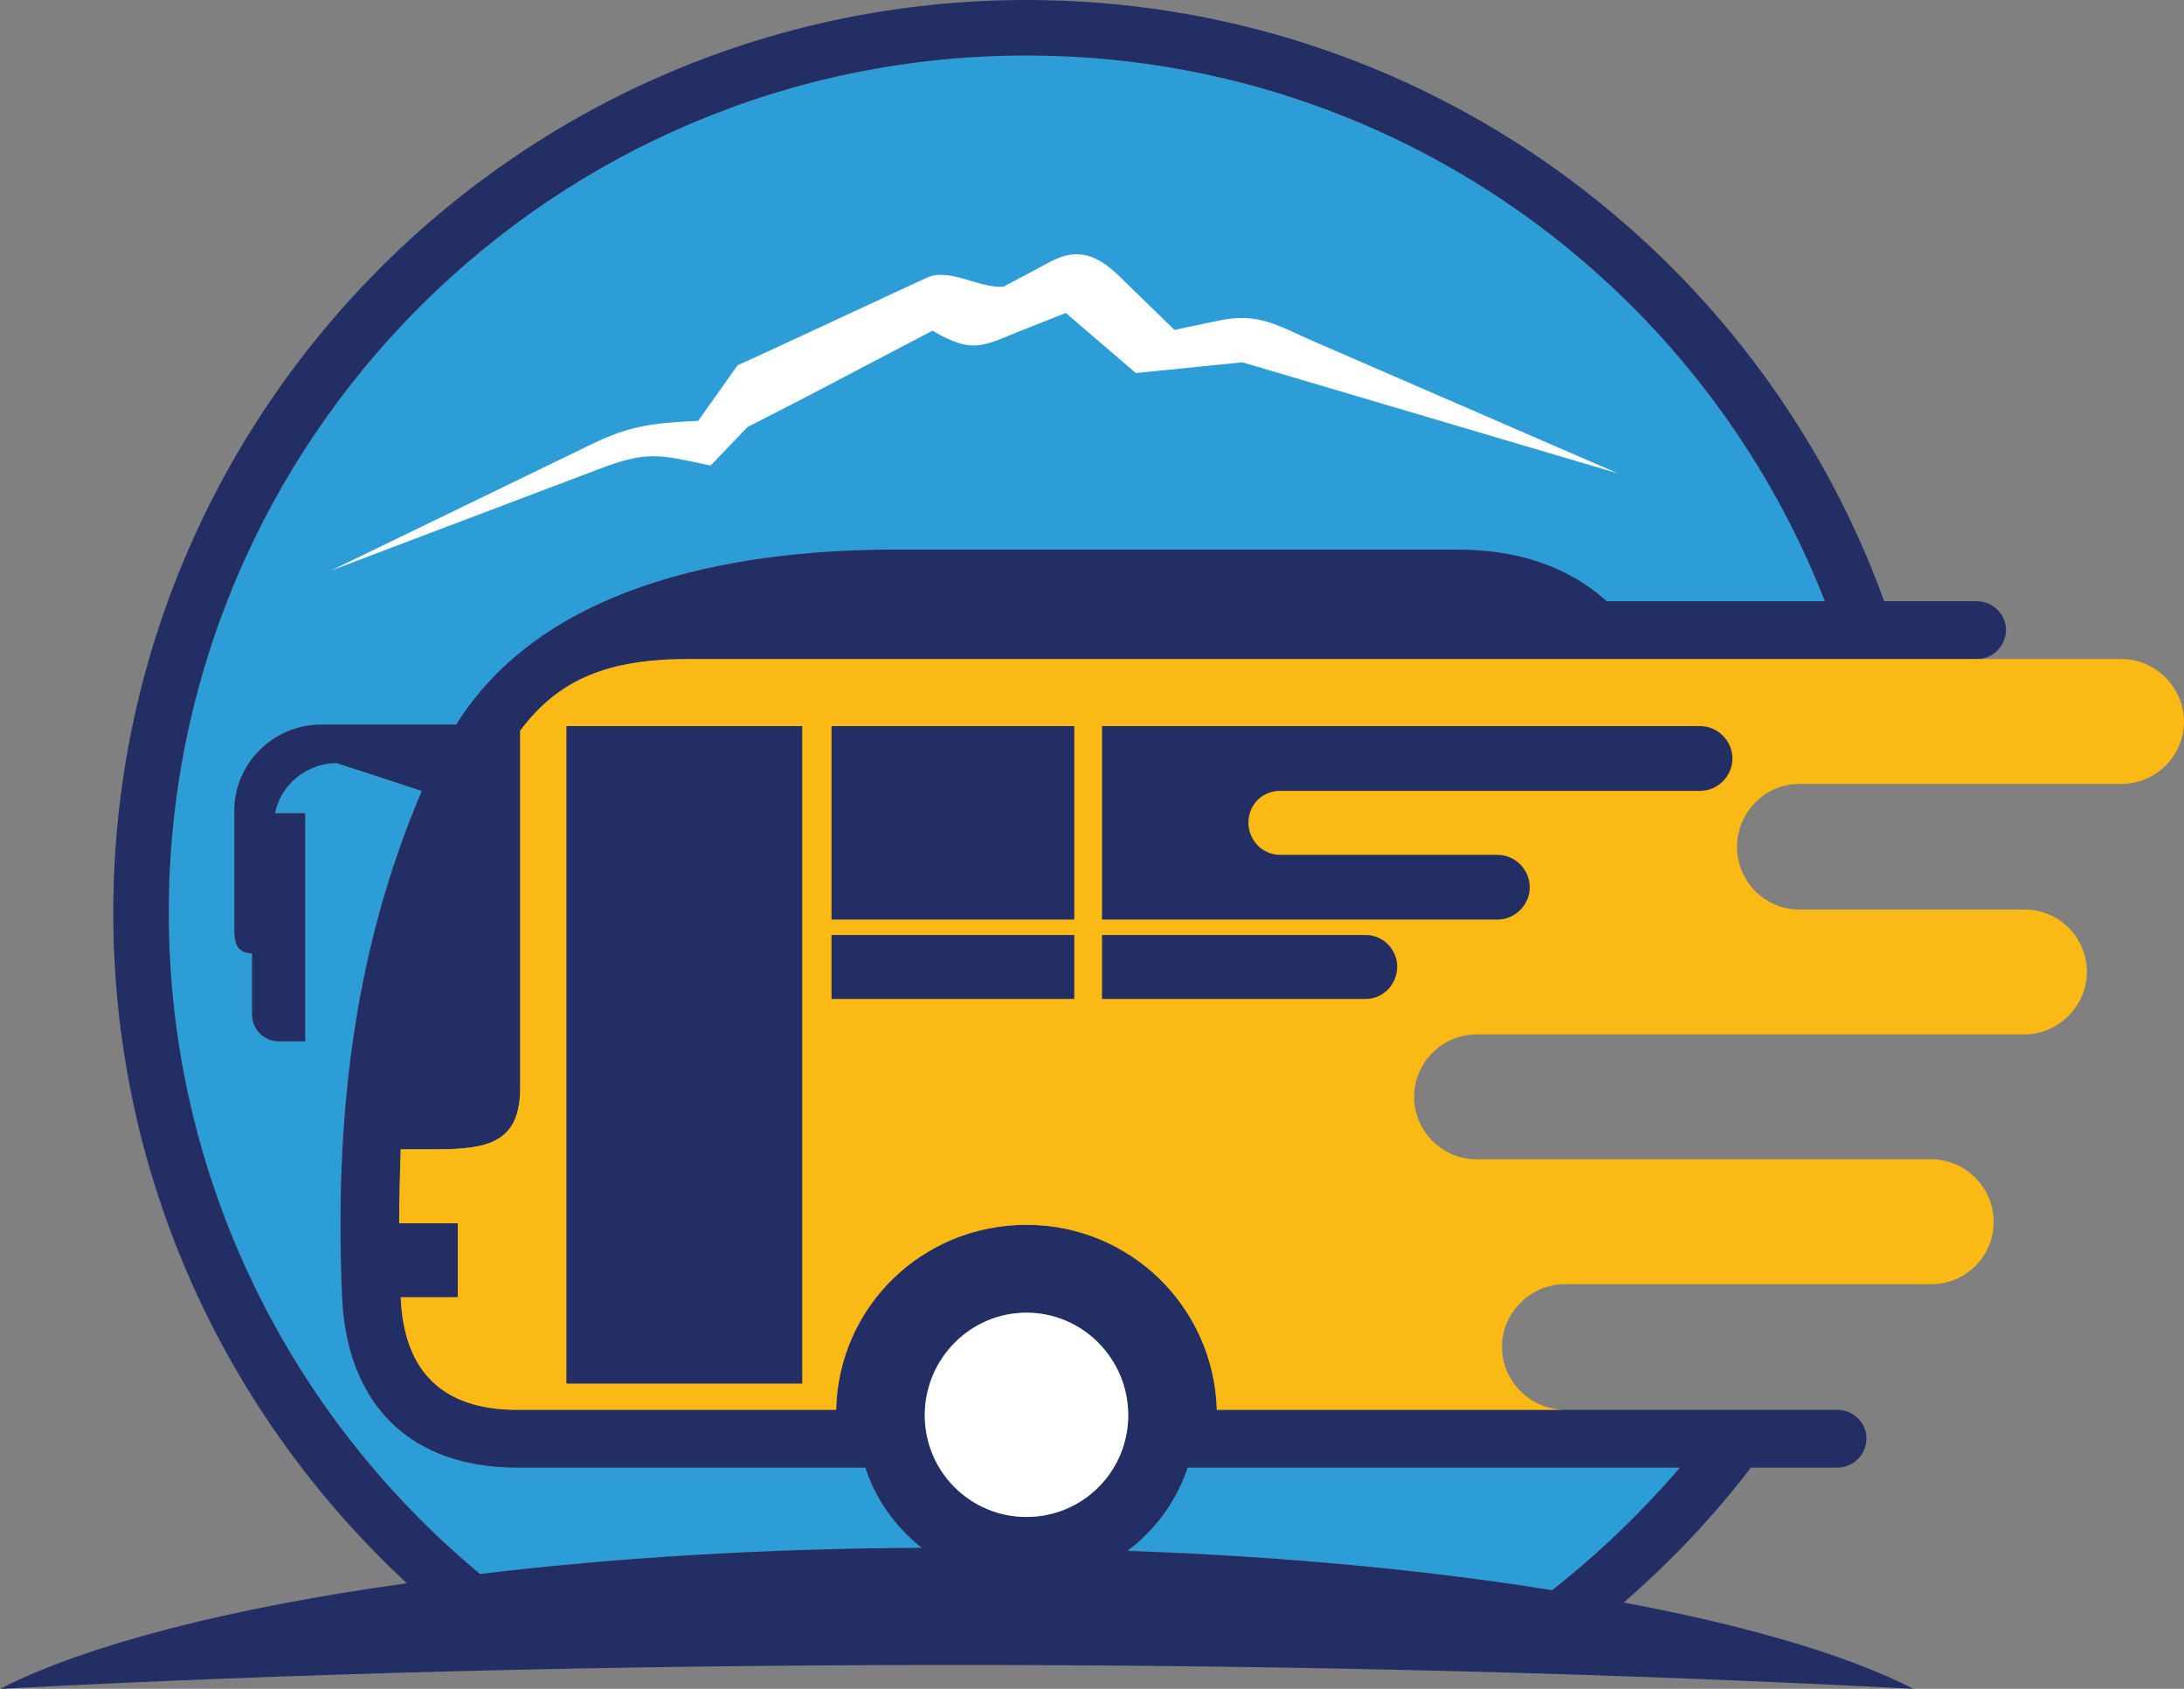 <svg xmlns="http://www.w3.org/2000/svg" id="Layer_1" viewBox="0 0 2834.621 2191.539"><rect x="0" y="0" width="2834.621" height="2191.539" fill="#808080" stroke="none"/><defs><style>.cls-1{fill:#2d9dd8;}.cls-1,.cls-2,.cls-3,.cls-4{fill-rule:evenodd;}.cls-2{fill:#232f64;}.cls-3{fill:#fff;}.cls-4{fill:#fbb915;}</style></defs><path class="cls-1" d="M2014.441,2063.507c60.014-47.011,116.025-101.024,166.037-159.039h-639.141c-14.003,43.011-42.009,81.02-78.017,108.027,202.044,7.002,389.085,25.006,551.12,51.012h0Zm-818.179-55.013c-34.008-27.007-60.014-63.016-73.016-104.026h-452.099c-138.03,0-220.048-81.019-227.05-219.054-10.002-228.056,13.003-447.11,103.022-658.162v-1l-110.024-36.009c-39.008,0-73.016,28.007-80.018,65.016h39.009v296.073h-34.007c-19.004,0-35.008-15.004-35.008-35.009v-79.019c-20.004-1-23.005-13.003-23.005-33.008v-152.037c0-62.016,51.011-112.028,113.025-112.028h175.038c110.024-176.043,346.076-226.056,564.124-227.056h734.16c75.017,0,141.031,19.005,195.043,67.017h283.062C2206.484,365.09,1803.395,72.018,1332.292,72.018c-615.134,0-1113.244,498.122-1113.244,1112.274,0,345.085,158.035,654.161,404.088,858.211,173.038-21.005,367.081-33.008,573.126-34.008h0Zm136.029-40.01c446.099,0-446.098,0,0,0h0Z"></path><path class="cls-3" d="M430.094,740.182l328.072-159.039c56.012-28.007,83.018-32.008,148.033-35.009l51.011-72.017,48.011-22.005,196.043-91.022c31.007-15.003,67.015,13.004,101.022,11.002l62.014-33.008c34.007-18.004,60.013-8.002,87.019,18.004l73.016,71.017,57.013-12.003c52.012-11.002,76.017,6.002,124.027,27.007l394.087,171.042-487.107-144.035-138.03,14.003-91.02-78.019-48.011,19.005c-58.013,22.005-69.015,37.009-125.027,4.001l-166.036,87.021-74.017,38.009-48.01,50.013c-66.015-14.004-81.018-20.005-146.032,5.001l-346.076,131.032Z"></path><path class="cls-2" d="M2347.514,855.21H894.196c-105.023,0-169.037,26.006-219.048,93.023v463.114c0,71.018-41.009,80.02-109.024,80.02h-46.01c-1,32.008-2,64.016-2,96.023h76.017v96.024h-74.017c4.001,97.023,55.012,146.036,151.033,146.036h414.091c3.001-134.033,112.024-240.06,247.054-240.06,134.03,0,243.054,106.026,247.055,240.06h805.176c21.005,0,38.009,17.004,38.009,37.009h0c0,21.005-17.004,38.009-38.009,38.009h-112.024c-49.011,64.017-104.022,122.03-165.036,175.044,160.035,30.007,290.063,68.017,376.083,112.027-379.084-20.005-800.176-31.008-1242.272-31.008s-862.189,11.003-1241.272,31.008c112.024-57.015,297.065-105.026,528.116-137.034-234.051-217.053-381.084-526.129-381.084-870.214C147.032,530.13,678.148,0,1332.292,0c512.112,0,948.208,325.08,1113.244,780.192h120.026c21.005,0,38.008,17.004,38.008,37.009h0c0,21.005-17.003,38.009-38.008,38.009h-218.048Zm-333.073,1208.297c60.014-47.011,116.025-101.024,166.037-159.039h-639.141c-14.003,43.011-42.009,81.02-78.017,108.027,202.044,7.002,389.085,25.006,551.12,51.012h0Zm-818.179-55.013c-34.008-27.007-60.014-63.016-73.016-104.026h-452.099c-138.03,0-220.048-81.019-227.05-219.054-10.002-228.056,13.003-447.11,103.022-658.162v-1l-110.024-36.009c-39.008,0-73.016,28.007-80.018,65.016h39.009v296.073h-34.007c-19.004,0-35.008-15.004-35.008-35.009v-79.019c-20.004-1-23.005-13.003-23.005-33.008v-152.037c0-62.016,51.011-112.028,113.025-112.028h175.038c110.024-176.043,346.076-226.056,564.124-227.056h734.16c75.017,0,141.031,19.005,195.043,67.017h283.062C2206.484,365.09,1803.395,72.018,1332.292,72.018c-615.134,0-1113.244,498.122-1113.244,1112.274,0,345.085,158.035,654.161,404.088,858.211,173.038-21.005,367.081-33.008,573.126-34.008h0Zm136.029-305.075c-73.016,0-132.028,60.015-132.028,133.032s59.013,132.033,132.028,132.033,132.029-59.015,132.029-132.033-59.013-133.032-132.029-133.032h0Z"></path><path class="cls-3" d="M1332.292,1703.419c-73.016,0-132.028,60.015-132.028,133.032s59.013,132.033,132.028,132.033,132.029-59.015,132.029-132.033-59.013-133.032-132.029-133.032h0Z"></path><path class="cls-4" d="M2627.576,1180.291c45.01,0,81.018,36.009,81.018,81.019h0c0,44.012-37.008,81.02-81.018,81.02h-711.156c-44.01,0-81.017,36.009-81.017,81.02h0c0,45.011,37.008,81.02,81.017,81.02h590.13c45.01,0,81.018,37.009,81.018,81.019h0c0,45.011-36.008,81.019-81.018,81.019h-475.104c-45.01,0-82.018,37.01-82.018,81.02h0c0,45.011,37.008,82.021,82.018,82.021h-452.099c-4.001-134.033-113.024-240.06-247.055-240.06-135.029,0-244.053,106.026-247.054,240.06h-414.091c-96.021,0-147.032-49.013-151.033-146.036h74.017v-96.024h-76.017c0-32.008,1-64.016,2-96.023h46.01c68.015,0,109.024-9.002,109.024-80.02v-463.114c50.011-67.017,114.025-93.023,219.048-93.023h1859.407c44.01,0,81.018,37.009,81.018,81.02h0c0,45.011-37.008,81.02-81.018,81.02h-418.092c-45.01,0-81.017,37.009-81.017,82.02h0c0,44.01,36.008,81.019,81.017,81.019h292.065Z"></path><path class="cls-2" d="M1394.305,1213.298v83.02h-315.069v-83.02h315.069Zm378.083,0c23.005,0,41.009,19.005,41.009,41.01h0c0,23.006-18.004,42.011-41.009,42.011h-342.075v-83.02h342.075Zm-27.006-104.025h198.043c23.006,0,42.01,19.005,42.01,42.011h0c0,23.005-19.004,42.01-42.01,42.01h-513.112v-251.061h776.171c23.004,0,42.009,19.005,42.009,42.01h0c0,23.005-19.005,42.01-42.009,42.01h-545.12c-23.005,0-41.009,18.005-41.009,41.011h0c0,23.005,18.004,42.01,41.009,42.01h84.019Zm-704.154-167.041h-306.067v853.21h306.067V942.232Zm38.008,0h315.069v251.061h-315.069v-251.061Z"></path></svg>